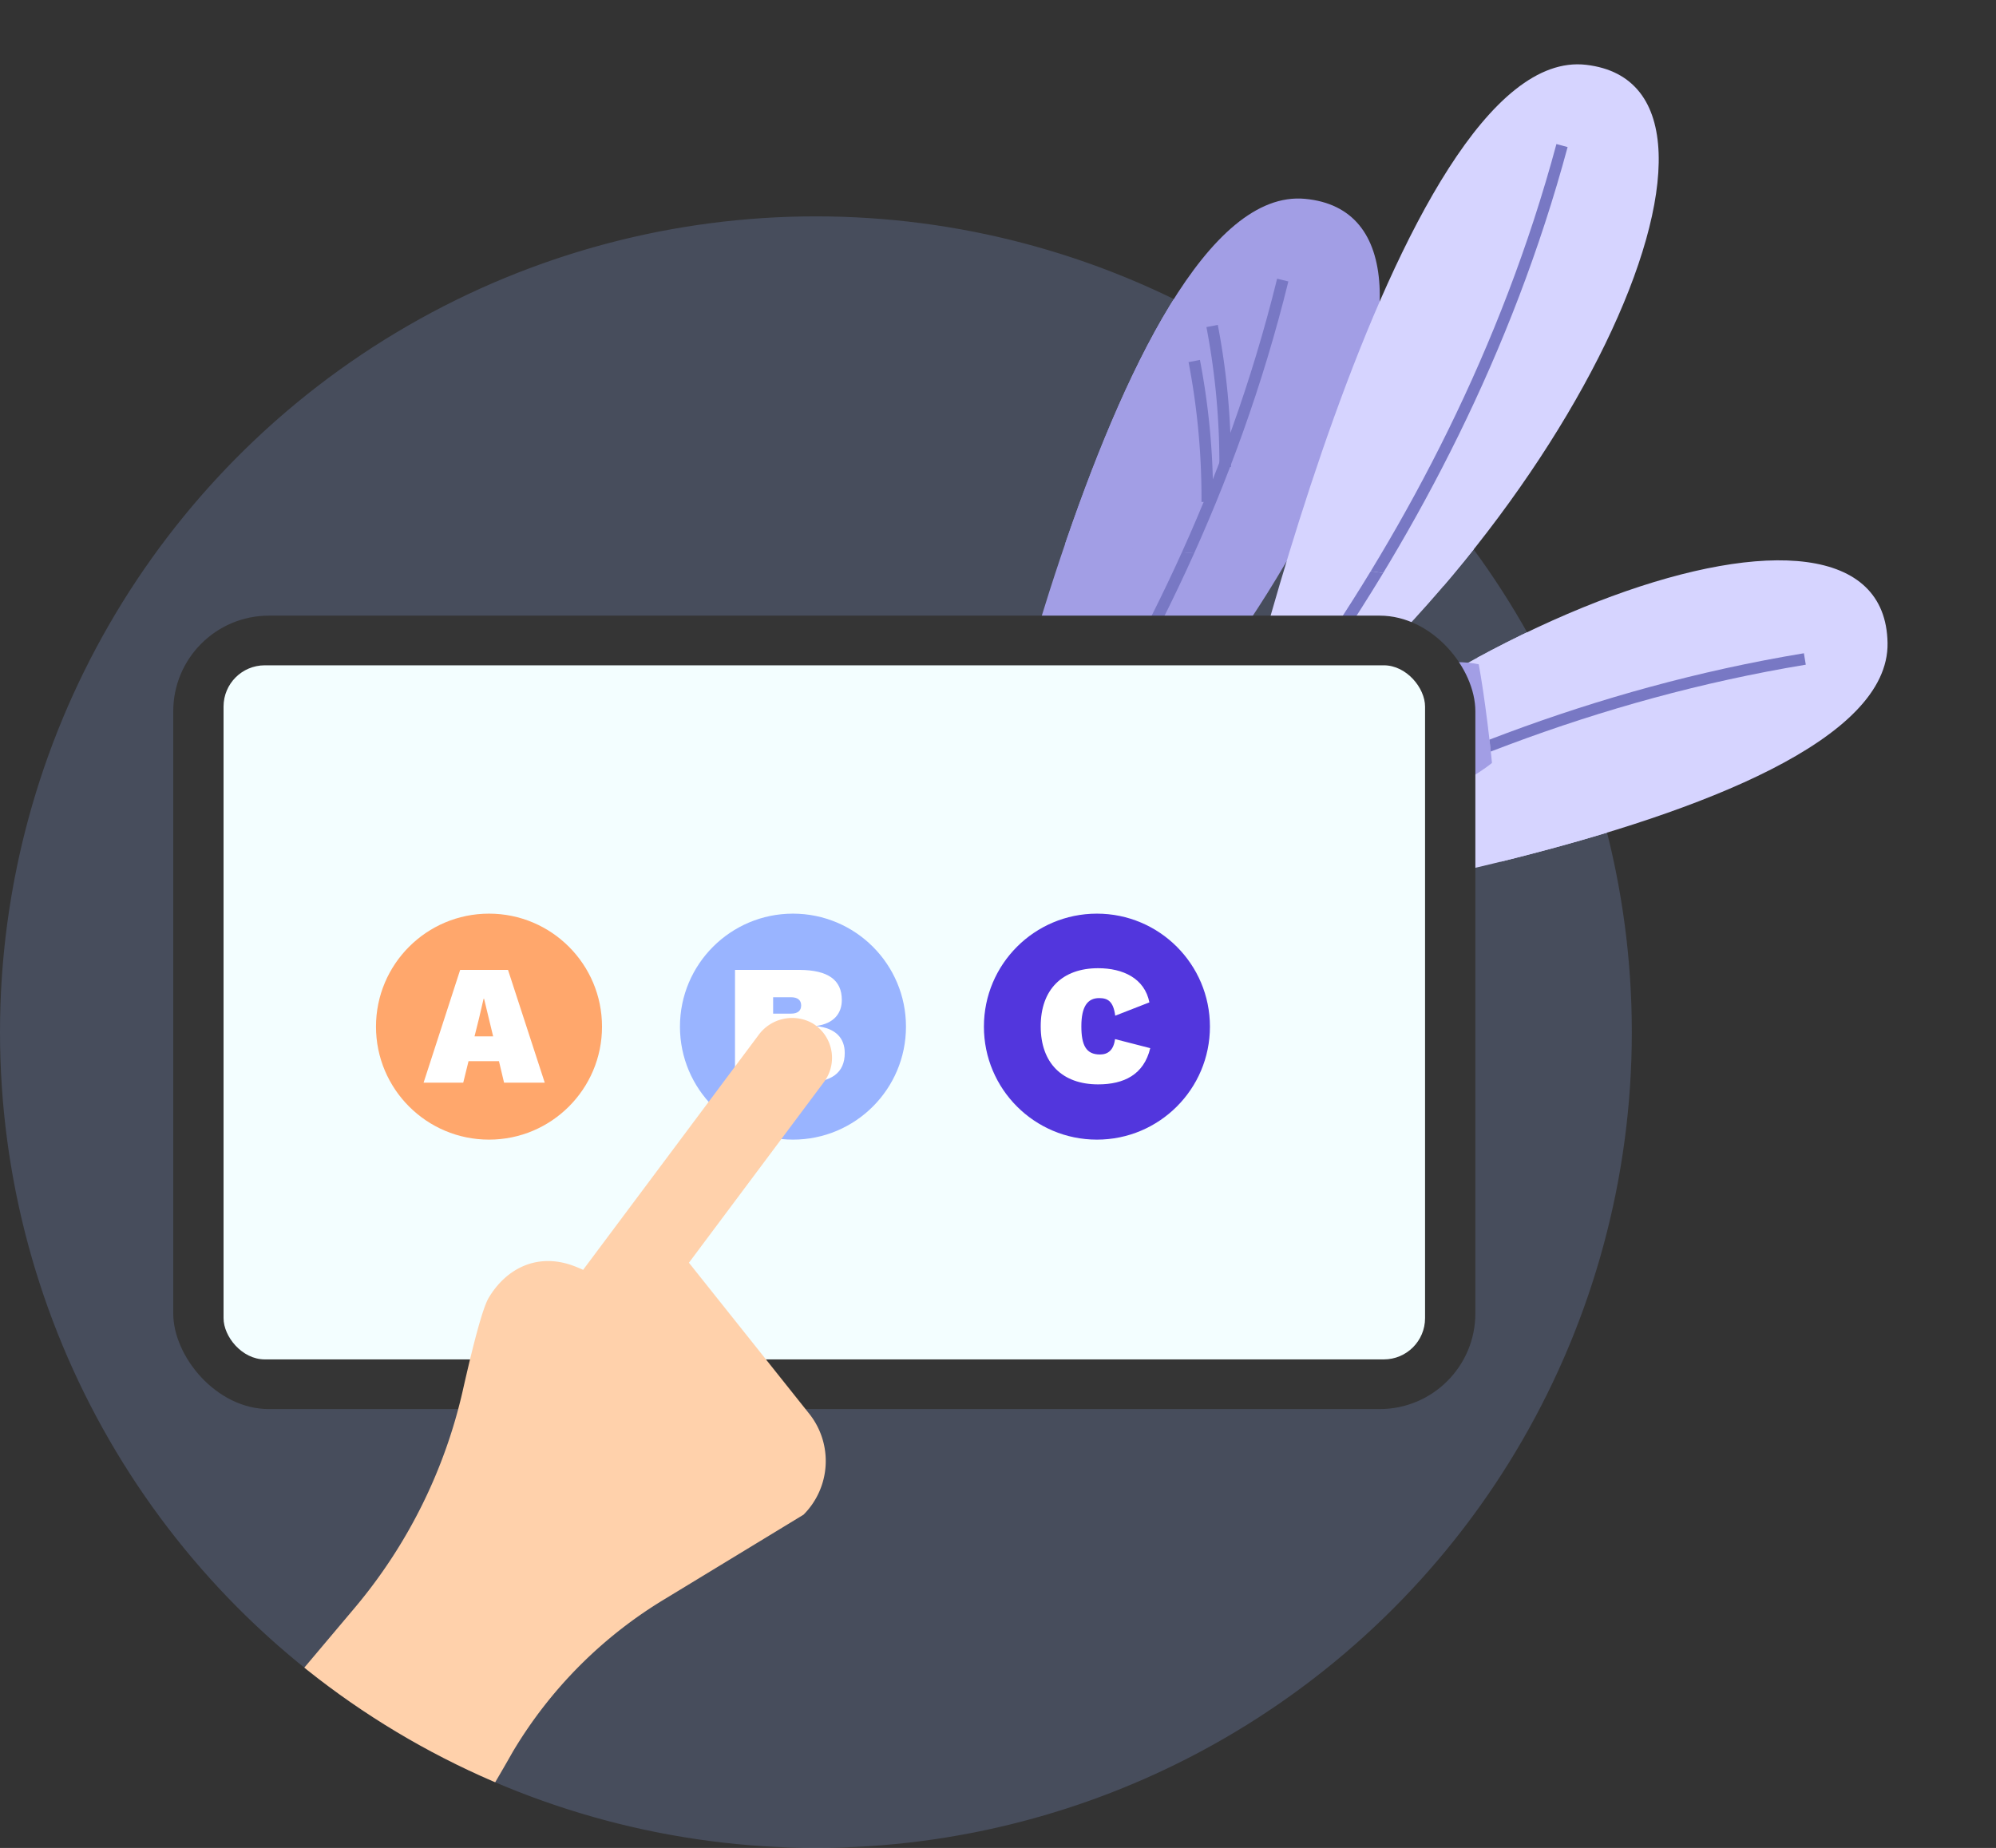 <svg id="Groupe_445" data-name="Groupe 445" xmlns="http://www.w3.org/2000/svg" xmlns:xlink="http://www.w3.org/1999/xlink" width="210.958" height="195.339" viewBox="0 0 210.958 195.339">
  <rect x="0" y="0" width="210.958" height="195.339" fill="#333333" stroke="none"/>
  <defs>
    <clipPath id="clip-path">
      <circle id="Ellipse_92" data-name="Ellipse 92" cx="86.234" cy="86.234" r="86.234" fill="none"/>
    </clipPath>
    <clipPath id="clip-path-2">
      <path id="Tracé_965" data-name="Tracé 965" d="M-209.944,392.015s51.189,2.494,55.127,5.775,5.512,39.376,5.512,39.376l51.714-19.951L-113.6,344.763l-36.751-9.45-34.913,18.113Z" transform="translate(209.944 -335.313)" fill="none"/>
    </clipPath>
  </defs>
  <g id="Groupe_438" data-name="Groupe 438" transform="translate(0 22.871)">
    <g id="Groupe_437" data-name="Groupe 437" clip-path="url(#clip-path)">
      <g id="Groupe_436" data-name="Groupe 436" transform="translate(0 -16.07)">
        <path id="Tracé_966" data-name="Tracé 966" d="M86.234,0A86.234,86.234,0,1,1,0,86.234,86.234,86.234,0,0,1,86.234,0Z" transform="translate(0 16.07)" fill="#99b4ff" opacity="0.2"/>
        <g id="Groupe_435" data-name="Groupe 435" transform="translate(14.991)">
          <g id="Groupe_433" data-name="Groupe 433" transform="translate(45.436)">
            <g id="Groupe_428" data-name="Groupe 428" transform="translate(19.618 14.184)">
              <path id="Tracé_938" data-name="Tracé 938" d="M-205.906,441.223s16.015-79.048,36.382-77.134S-170.645,415-205.906,441.223Z" transform="translate(227.414 -364.055)" fill="#a29ee5"/>
              <path id="Tracé_939" data-name="Tracé 939" d="M-179.836,375.863c-10.745,43.7-38.44,75.966-55.529,92.875" transform="translate(235.365 -367.242)" fill="none" stroke="#7878c4" stroke-miterlimit="10" stroke-width="1.224"/>
              <path id="Tracé_940" data-name="Tracé 940" d="M-169.531,382.511a76.783,76.783,0,0,1,1.378,14.9" transform="translate(217.596 -369.036)" fill="none" stroke="#7878c4" stroke-miterlimit="10" stroke-width="1.224"/>
              <path id="Tracé_941" data-name="Tracé 941" d="M-172.119,387.584a76.669,76.669,0,0,1,1.378,14.9" transform="translate(218.295 -370.406)" fill="none" stroke="#7878c4" stroke-miterlimit="10" stroke-width="1.224"/>
            </g>
            <g id="Groupe_429" data-name="Groupe 429" transform="translate(33.446 52.43)">
              <path id="Tracé_942" data-name="Tracé 942" d="M-180.93,455.5s80.047-9.872,79.709-30.325S-152.068,422.367-180.93,455.5Z" transform="translate(206.844 -416.44)" fill="#d6d4ff"/>
              <path id="Tracé_943" data-name="Tracé 943" d="M-119.543,430.721c-44.4,7.343-78.7,32.467-96.881,48.2" transform="translate(216.424 -420.294)" fill="none" stroke="#7878c4" stroke-miterlimit="10" stroke-width="1.224"/>
              <path id="Tracé_944" data-name="Tracé 944" d="M-151.481,442.6c-4.407,4.213-8.241,8.2-11.481,11.74" transform="translate(201.995 -423.5)" fill="none" stroke="#0e7c74" stroke-miterlimit="10" stroke-width="1.244"/>
            </g>
            <g id="Groupe_430" data-name="Groupe 430" transform="translate(47.123)">
              <path id="Tracé_945" data-name="Tracé 945" d="M-167.514,421s17.736-78.679,38.055-76.322S-131.689,395.556-167.514,421Z" transform="translate(189.547 -344.628)" fill="#d6d4ff"/>
              <path id="Tracé_946" data-name="Tracé 946" d="M-140.151,356.386c-11.695,43.453-40.086,75.11-57.541,91.643" transform="translate(197.692 -347.801)" fill="none" stroke="#7878c4" stroke-miterlimit="10" stroke-width="1.224"/>
            </g>
            <g id="Groupe_431" data-name="Groupe 431" transform="translate(36.132 63.185)">
              <path id="Tracé_947" data-name="Tracé 947" d="M-191.023,454.011s48.437-5.086,48.456-17.438S-173.236,434.321-191.023,454.011Z" transform="translate(206.882 -431.17)" fill="#a29ee5"/>
              <path id="Tracé_948" data-name="Tracé 948" d="M-153.726,439.837c-26.884,3.948-47.873,18.742-59.019,28.043" transform="translate(212.745 -433.509)" fill="none" stroke="#7878c4" stroke-miterlimit="10" stroke-width="1.224"/>
            </g>
            <g id="Groupe_432" data-name="Groupe 432" transform="translate(0 91.992)">
              <path id="Tracé_949" data-name="Tracé 949" d="M-218.629,498.877l-1.15.761-2.441,1.622-23.45,15.558-16.564-18.374,17.9-21.718,1.865-2.26.876-1.065Z" transform="translate(262.235 -471.376)" fill="#9fbdf9"/>
              <path id="Tracé_950" data-name="Tracé 950" d="M-213.163,500.032l-2.441,1.622-22.118-24.534,1.865-2.26Z" transform="translate(255.619 -471.77)" fill="#88aae2"/>
              <path id="Tracé_951" data-name="Tracé 951" d="M-213.651,500.237l-23.614-26.193a2.047,2.047,0,0,1,.15-2.89h0a2.045,2.045,0,0,1,2.89.15l23.614,26.193a2.046,2.046,0,0,1-.15,2.89h0A2.047,2.047,0,0,1-213.651,500.237Z" transform="translate(255.637 -470.628)" fill="#9fbdf9"/>
            </g>
          </g>
          <rect id="Rectangle_292" data-name="Rectangle 292" width="137.62" height="83.871" rx="10.112" transform="translate(3.32 58.277)" fill="#353535"/>
          <rect id="Rectangle_293" data-name="Rectangle 293" width="126.988" height="73.371" rx="4.36" transform="translate(8.636 63.527)" fill="#f3feff"/>
          <g id="Groupe_434" data-name="Groupe 434" transform="translate(24.748 89.778)">
            <circle id="Ellipse_89" data-name="Ellipse 89" cx="11.944" cy="11.944" r="11.944" fill="#ffa76c"/>
            <circle id="Ellipse_90" data-name="Ellipse 90" cx="11.944" cy="11.944" r="11.944" transform="translate(32.126)" fill="#99b4ff"/>
            <circle id="Ellipse_91" data-name="Ellipse 91" cx="11.944" cy="11.944" r="11.944" transform="translate(64.251)" fill="#5236dd"/>
          </g>
          <path id="Tracé_952" data-name="Tracé 952" d="M-275.714,485.384h-3.215l-.56,2.275h-4.19l3.865-11.921h5.057l3.883,11.921h-4.3Zm-.614-2.62-.958-3.973h-.053l-.47,2.022-.487,1.951Z" transform="translate(313.458 -380.014)" fill="#fff"/>
          <path id="Tracé_953" data-name="Tracé 953" d="M-238.6,475.738h6.827c3.016.02,4.461,1.067,4.461,3.18,0,1.427-.849,2.493-2.691,2.746v.018c2.077.216,3,1.3,3,2.835,0,2.1-1.39,3.143-4.3,3.143h-7.3Zm5.906,4.624c.723,0,1.084-.306,1.084-.866s-.361-.868-1.084-.868h-1.878v1.734Zm.271,4.551c.741,0,1.12-.307,1.12-.885,0-.542-.379-.849-1.12-.849h-2.149v1.734Z" transform="translate(301.293 -380.014)" fill="#fff"/>
          <path id="Tracé_954" data-name="Tracé 954" d="M-188.277,487.773c-3.774,0-6.068-2.239-6.068-6.141s2.294-6.139,6.068-6.139c2.62,0,4.913,1.064,5.419,3.612l-3.612,1.408c-.2-1.553-.813-1.86-1.7-1.86-1.246,0-1.879.921-1.879,2.98,0,2.041.524,2.981,1.968,2.981.868,0,1.446-.488,1.59-1.627l3.721.957C-183.437,486.745-185.549,487.773-188.277,487.773Z" transform="translate(289.347 -379.948)" fill="#fff"/>
          <path id="Tracé_955" data-name="Tracé 955" d="M-253.588,483.253a4.395,4.395,0,0,0-5.713,1.266l-12.823,17.165h0l-5.705,7.636a13.238,13.238,0,0,0-1.228-.5c-3.73-1.276-6.927.4-8.751,3.457-.667,1.116-1.706,5.231-2.72,9.721a54.357,54.357,0,0,1-11.449,23.06l-22.489,26.684,21.839,17.262s13.245-21.4,17.352-28.716A46.778,46.778,0,0,1-269.1,544.059l14.564-8.856a8.026,8.026,0,0,0,.644-10.626l-12.753-16.01,14.28-19.114A4.266,4.266,0,0,0-253.588,483.253Z" transform="translate(324.467 -381.888)" fill="#ffd1ab"/>
        </g>
      </g>
    </g>
  </g>
  <g id="Groupe_444" data-name="Groupe 444" transform="translate(98.604 0)">
    <g id="Groupe_443" data-name="Groupe 443" clip-path="url(#clip-path-2)">
      <g id="Groupe_442" data-name="Groupe 442" transform="translate(-18.56 6.801)">
        <g id="Groupe_439" data-name="Groupe 439" transform="translate(0 14.184)">
          <path id="Tracé_956" data-name="Tracé 956" d="M-205.906,441.223s16.015-79.048,36.382-77.134S-170.645,415-205.906,441.223Z" transform="translate(227.414 -364.055)" fill="#a29ee5"/>
          <path id="Tracé_957" data-name="Tracé 957" d="M-179.836,375.863c-10.745,43.7-38.44,75.966-55.529,92.875" transform="translate(235.365 -367.242)" fill="none" stroke="#7878c4" stroke-miterlimit="10" stroke-width="1.224"/>
          <path id="Tracé_958" data-name="Tracé 958" d="M-169.531,382.511a76.783,76.783,0,0,1,1.378,14.9" transform="translate(217.596 -369.036)" fill="none" stroke="#7878c4" stroke-miterlimit="10" stroke-width="1.224"/>
          <path id="Tracé_959" data-name="Tracé 959" d="M-172.119,387.584a76.669,76.669,0,0,1,1.378,14.9" transform="translate(218.295 -370.406)" fill="none" stroke="#7878c4" stroke-miterlimit="10" stroke-width="1.224"/>
        </g>
        <g id="Groupe_440" data-name="Groupe 440" transform="translate(13.829 52.43)">
          <path id="Tracé_960" data-name="Tracé 960" d="M-180.93,455.5s80.047-9.872,79.709-30.325S-152.068,422.367-180.93,455.5Z" transform="translate(206.844 -416.44)" fill="#d6d4ff"/>
          <path id="Tracé_961" data-name="Tracé 961" d="M-119.543,430.721c-44.4,7.343-78.7,32.467-96.881,48.2" transform="translate(216.424 -420.294)" fill="none" stroke="#7878c4" stroke-miterlimit="10" stroke-width="1.224"/>
          <path id="Tracé_962" data-name="Tracé 962" d="M-151.481,442.6c-4.407,4.213-8.241,8.2-11.481,11.74" transform="translate(201.995 -423.5)" fill="none" stroke="#0e7c74" stroke-miterlimit="10" stroke-width="1.244"/>
        </g>
        <g id="Groupe_441" data-name="Groupe 441" transform="translate(27.505)">
          <path id="Tracé_963" data-name="Tracé 963" d="M-167.514,421s17.736-78.679,38.055-76.322S-131.689,395.556-167.514,421Z" transform="translate(189.547 -344.628)" fill="#d6d4ff"/>
          <path id="Tracé_964" data-name="Tracé 964" d="M-140.151,356.386c-11.695,43.453-40.086,75.11-57.541,91.643" transform="translate(197.692 -347.801)" fill="none" stroke="#7878c4" stroke-miterlimit="10" stroke-width="1.224"/>
        </g>
      </g>
    </g>
  </g>
</svg>
